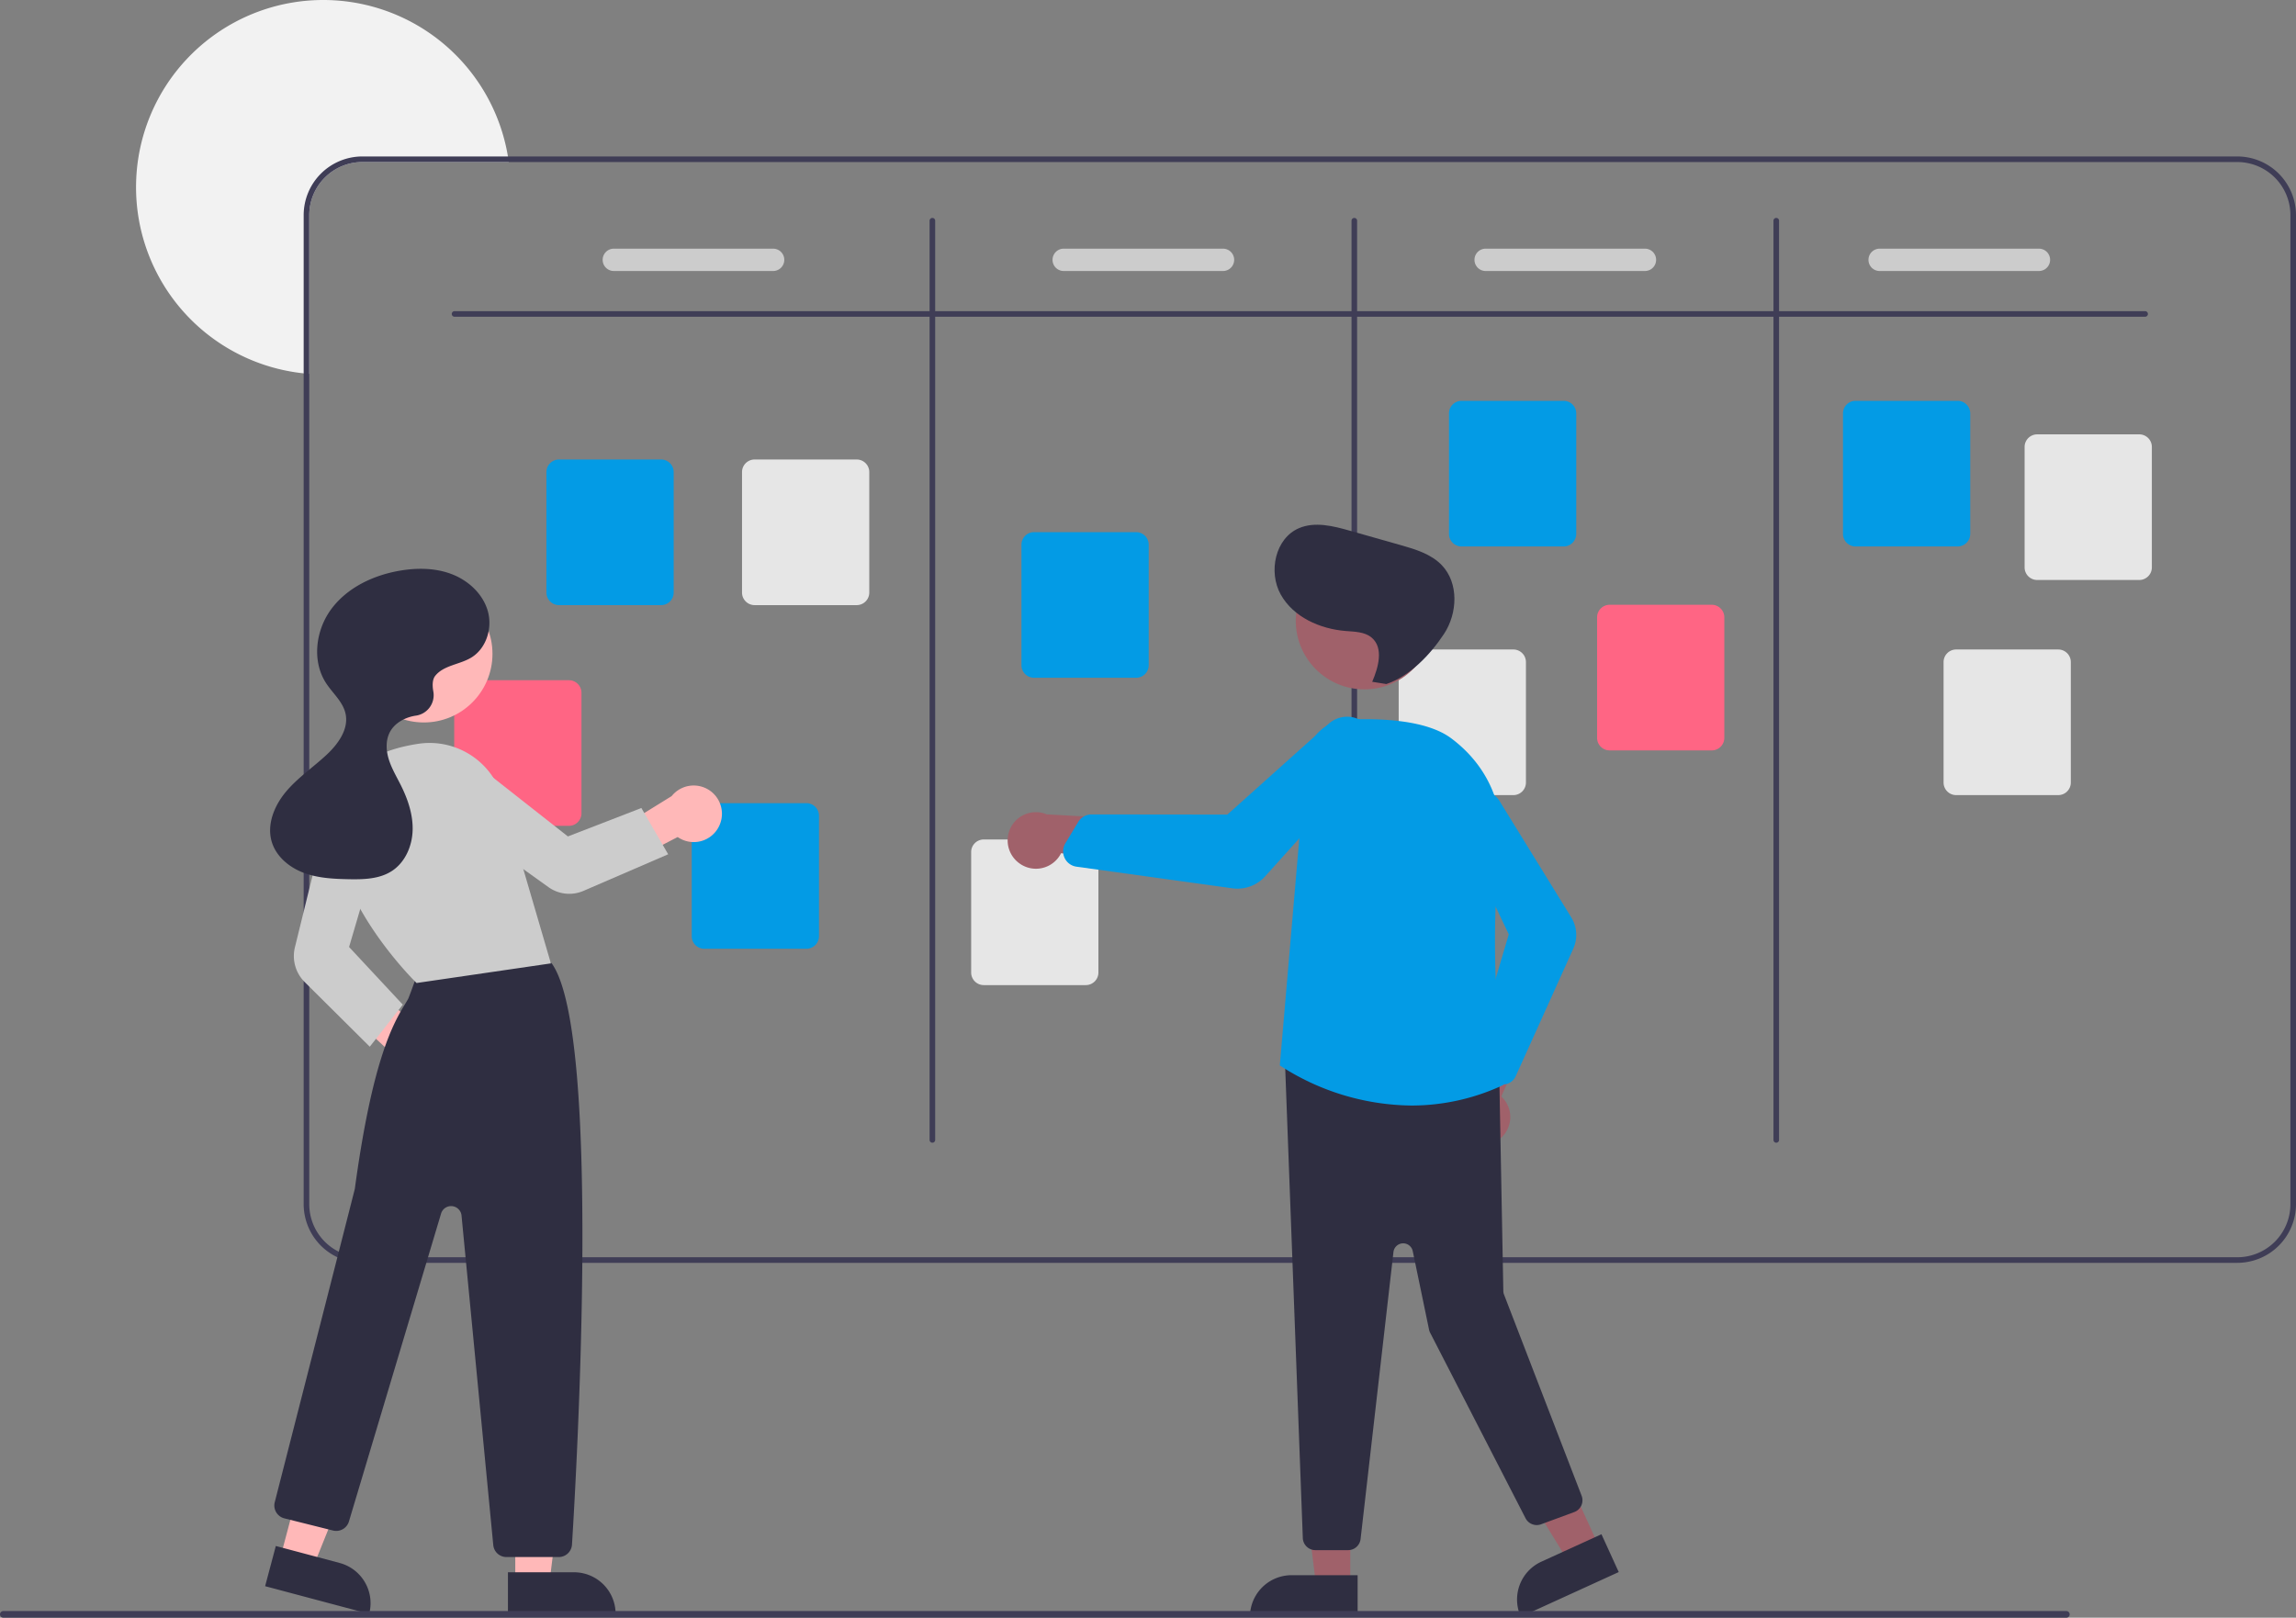 <svg xmlns="http://www.w3.org/2000/svg" width="821.676" height="579.01"><rect width="100%" height="100%" fill="#808080" stroke="none"/><path fill="#f2f2f2" d="M182.076 58h-52.4a19.017 19.017 0 0 0-19 19v56.81c-.67-.04-1.34-.1-2-.18a66.999 66.999 0 1 1 73.1-77.63c.11.66.21 1.33.3 2"/><path fill="#3f3d56" d="M800.676 56h-671a21.023 21.023 0 0 0-21 21v354a21.023 21.023 0 0 0 21 21h671a21.023 21.023 0 0 0 21-21V77a21.023 21.023 0 0 0-21-21m19 375a19.017 19.017 0 0 1-19 19h-671a19.017 19.017 0 0 1-19-19V77a19.017 19.017 0 0 1 19-19h671a19.017 19.017 0 0 1 19 19Z"/><path fill="#3f3d56" d="M767.676 113.37h-605a1 1 0 0 1 0-2h605a1 1 0 0 1 0 2"/><path fill="#3f3d56" d="M333.676 409a1 1 0 0 1-1-1V79a1 1 0 1 1 2 0v329a1 1 0 0 1-1 1m151 0a1 1 0 0 1-1-1V79a1 1 0 1 1 2 0v329a1 1 0 0 1-1 1m151 0a1 1 0 0 1-1-1V79a1 1 0 1 1 2 0v329a1 1 0 0 1-1 1"/><path fill="#039BE5" d="M236.592 216.587h-36.54a4.505 4.505 0 0 1-4.5-4.5v-43.12a4.505 4.505 0 0 1 4.5-4.5h36.54a4.505 4.505 0 0 1 4.5 4.5v43.12a4.505 4.505 0 0 1-4.5 4.5m52 123h-36.54a4.505 4.505 0 0 1-4.5-4.5v-43.12a4.505 4.505 0 0 1 4.5-4.5h36.54a4.505 4.505 0 0 1 4.5 4.5v43.12a4.505 4.505 0 0 1-4.5 4.5m118-97h-36.54a4.505 4.505 0 0 1-4.5-4.5v-43.12a4.505 4.505 0 0 1 4.5-4.5h36.54a4.505 4.505 0 0 1 4.5 4.5v43.12a4.505 4.505 0 0 1-4.5 4.5m153-47h-36.54a4.505 4.505 0 0 1-4.5-4.5v-43.12a4.505 4.505 0 0 1 4.5-4.5h36.54a4.505 4.505 0 0 1 4.5 4.5v43.12a4.505 4.505 0 0 1-4.5 4.5m141 0h-36.54a4.505 4.505 0 0 1-4.5-4.5v-43.12a4.505 4.505 0 0 1 4.5-4.5h36.54a4.505 4.505 0 0 1 4.5 4.5v43.12a4.505 4.505 0 0 1-4.5 4.5"/><path fill="#e6e6e6" d="M765.592 207.587h-36.54a4.505 4.505 0 0 1-4.5-4.5v-43.12a4.505 4.505 0 0 1 4.5-4.5h36.54a4.505 4.505 0 0 1 4.5 4.5v43.12a4.505 4.505 0 0 1-4.5 4.5m-29 77h-36.54a4.505 4.505 0 0 1-4.5-4.5v-43.12a4.505 4.505 0 0 1 4.5-4.5h36.54a4.505 4.505 0 0 1 4.5 4.5v43.12a4.505 4.505 0 0 1-4.5 4.5"/><path fill="#ff6584" d="M612.592 268.587h-36.54a4.505 4.505 0 0 1-4.5-4.5v-43.12a4.505 4.505 0 0 1 4.5-4.5h36.54a4.505 4.505 0 0 1 4.5 4.5v43.12a4.505 4.505 0 0 1-4.5 4.5"/><path fill="#e6e6e6" d="M541.592 284.587h-36.54a4.505 4.505 0 0 1-4.5-4.5v-43.12a4.505 4.505 0 0 1 4.5-4.5h36.54a4.505 4.505 0 0 1 4.5 4.5v43.12a4.505 4.505 0 0 1-4.5 4.5m-153 68h-36.54a4.505 4.505 0 0 1-4.5-4.5v-43.12a4.505 4.505 0 0 1 4.5-4.5h36.54a4.505 4.505 0 0 1 4.5 4.5v43.12a4.505 4.505 0 0 1-4.5 4.5"/><path fill="#ff6584" d="M203.592 295.587h-36.54a4.505 4.505 0 0 1-4.5-4.5v-43.12a4.505 4.505 0 0 1 4.5-4.5h36.54a4.505 4.505 0 0 1 4.5 4.5v43.12a4.505 4.505 0 0 1-4.5 4.5"/><path fill="#e6e6e6" d="M306.592 216.587h-36.54a4.505 4.505 0 0 1-4.5-4.5v-43.12a4.505 4.505 0 0 1 4.5-4.5h36.54a4.505 4.505 0 0 1 4.5 4.5v43.12a4.505 4.505 0 0 1-4.5 4.5"/><path fill="#ccc" d="M276.676 97h-57a4 4 0 0 1 0-8h57a4 4 0 0 1 0 8m161 0h-57a4 4 0 0 1 0-8h57a4 4 0 0 1 0 8m151 0h-57a4 4 0 0 1 0-8h57a4 4 0 0 1 0 8m141 0h-57a4 4 0 0 1 0-8h57a4 4 0 0 1 0 8"/><path fill="#ffb8b8" d="M149.01 389.891a10.056 10.056 0 0 1-8.7-12.73L114.675 353.3l13.553-3.438 25.206 20.443a10.11 10.11 0 0 1-4.426 19.586m35.396 176.362h12.26l5.832-47.288h-18.094z"/><path fill="#2f2e41" d="m220.308 577.636-38.53.001-.001-14.887h23.644a14.887 14.887 0 0 1 14.887 14.886"/><path fill="#ffb8b8" d="m100.345 557.401 11.848 3.154 17.801-44.196-17.485-4.654z"/><path fill="#2f2e41" d="m132.113 577.64-37.234-9.911 3.829-14.386 22.848 6.081a14.887 14.887 0 0 1 10.557 18.215m67.848-20.339h-18.707a4.73 4.73 0 0 1-4.726-4.293L165.17 435.075a3.748 3.748 0 0 0-7.32-.715l-32.974 110.2a4.74 4.74 0 0 1-5.7 3.246l-17.403-4.352a4.747 4.747 0 0 1-3.448-5.787c.285-1.11 28.411-111.028 28.657-112.158 6.372-46.968 13.997-59.554 18.093-66.315.339-.56.65-1.074.93-1.56.352-.609 2.513-6.645 3.884-10.565a4.8 4.8 0 0 1 2.435-2.977c17.211-8.802 37.348-2.71 43.11-.632a4.7 4.7 0 0 1 2.338 1.815c17.284 26.072 8.802 177.492 6.926 207.581a4.75 4.75 0 0 1-4.738 4.444"/><circle cx="151.684" cy="234.024" r="24.561" fill="#ffb8b8"/><path fill="#ccc" d="m149.082 351.838-.177-.171c-.33-.32-33.055-32.38-28.82-62.024 1.811-12.68 12.07-20.782 29.667-23.431a27.135 27.135 0 0 1 30 19.121l17.4 59.484Z"/><path fill="#ccc" d="m132.333 374.64-23.319-23.17a13.14 13.14 0 0 1-3.48-12.392l11.29-45.919a10.354 10.354 0 0 1 13.18-7.4 10.41 10.41 0 0 1 6.808 12.794l-11.884 40.396 19.218 20.637Z"/><path fill="#ffb8b8" d="M257.404 295.562a10.056 10.056 0 0 1-14.883 4.03l-31.13 16.134 1.376-13.706 27.597-17.08a10.11 10.11 0 0 1 17.04 10.622"/><path fill="#ccc" d="m239.121 305.765-30.346 13.113a12.81 12.81 0 0 1-12.477-1.338l-38.589-27.65a10.355 10.355 0 0 1-1.974-14.985 10.41 10.41 0 0 1 14.409-1.568l33.088 26.042 26.3-10.175Z"/><path fill="#2f2e41" d="M155.756 241.895c3.03-3.797 8.69-4.001 12.853-6.505 5.452-3.28 7.706-10.611 5.949-16.726s-6.938-10.881-12.879-13.16-12.55-2.308-18.816-1.206c-9.33 1.64-18.516 5.995-24.206 13.569s-7.139 18.666-1.982 26.612c2.37 3.653 6.03 6.667 6.976 10.917 1.242 5.58-2.672 10.961-6.864 14.846-4.777 4.427-10.257 8.134-14.442 13.123s-6.976 11.806-5.066 18.032c1.6 5.217 6.256 9.06 11.361 10.984s10.666 2.203 16.121 2.31c5.298.103 10.924-.025 15.386-2.882 4.778-3.057 7.328-8.858 7.517-14.527s-1.706-11.222-4.245-16.294c-1.513-3.023-3.273-5.953-4.278-9.18s-1.18-6.89.43-9.863c1.693-3.125 5.117-5.01 8.604-5.694q.273-.054.574-.096a7.4 7.4 0 0 0 6.333-8.628c-.397-2.214-.363-4.334.674-5.632"/><path fill="#a0616a" d="M483.229 567.3h-12.26l-5.832-47.288 18.094.001z"/><path fill="#2f2e41" d="M462.212 563.797h23.644v14.887h-38.53a14.887 14.887 0 0 1 14.886-14.887"/><path fill="#a0616a" d="m572.184 553.413-11.151 5.093-24.954-40.589 16.459-7.518z"/><path fill="#2f2e41" d="m551.612 558.958 21.506-9.823 6.185 13.541-35.047 16.009a14.887 14.887 0 0 1 7.356-19.727"/><path fill="#a0616a" d="M536.482 407.857a10.056 10.056 0 0 0 .8-15.399l14.412-32.7-18.308 3.103-10.879 30.577a10.11 10.11 0 0 0 13.975 14.419"/><path fill="#2f2e41" d="M482.448 554.831h-11.712a4.517 4.517 0 0 1-4.489-4.173l-6.387-170.56a4.5 4.5 0 0 1 4.926-4.804l67.735 7.194a4.5 4.5 0 0 1 4.062 4.393l1.42 75.236a3.5 3.5 0 0 0 .233 1.193l27.785 72.053a4.5 4.5 0 0 1-2.643 5.84l-11.868 4.373a4.5 4.5 0 0 1-5.558-2.164l-34.132-66.369a4.5 4.5 0 0 1-.404-1.142l-5.831-28.094a3.5 3.5 0 0 0-6.904.312l-11.763 102.724a4.5 4.5 0 0 1-4.47 3.988"/><circle cx="488.279" cy="222.178" r="24.561" fill="#a0616a"/><path fill="#039BE5" d="M505.123 395.694a87.66 87.66 0 0 1-46.873-14.198l-.239-.165.025-.29 9.395-109.415a15.42 15.42 0 0 1 14.599-14.062c12.176-.56 28.53.146 37.286 6.667 13.23 9.854 19.607 24.693 17.495 40.712-4.38 33.219.582 78.03 1.162 83.03l.042.36-.33.15a77.3 77.3 0 0 1-32.562 7.211"/><path fill="#039BE5" d="M537.86 388.158a5 5 0 0 1-3.68-1.622l-5.373-5.862a5.03 5.03 0 0 1-1.11-4.795l12.251-41.463-18.64-39.144a8.83 8.83 0 0 1-.603-5.88 8.809 8.809 0 0 1 16.313-2.083l25.295 41.042a11.95 11.95 0 0 1 .72 11.198l-20.61 45.665a4.99 4.99 0 0 1-3.767 2.88 5 5 0 0 1-.796.064"/><path fill="#a0616a" d="M364.738 308.953a10.056 10.056 0 0 0 14.998-3.578l35.438 4.596-8.144-16.688-32.404-1.806a10.11 10.11 0 0 0-9.888 17.476"/><path fill="#039BE5" d="M442.85 318.067a13 13 0 0 1-1.845-.128l-55.751-7.732a5.54 5.54 0 0 1-4.251-3.111 6 6 0 0 1-.318-.83 5.56 5.56 0 0 1 .575-4.431l4.613-7.649a5.58 5.58 0 0 1 4.756-2.686h.008l48.596.056 36.294-32.517a9.87 9.87 0 0 1 6.107-2.5 9.835 9.835 0 0 1 7.372 16.816l-36.215 40.278a13.36 13.36 0 0 1-9.942 4.434"/><path fill="#2f2e41" d="M491.072 244.028c2.244-5.195 4.143-12.113-.162-15.785-2.497-2.13-6.093-2.135-9.365-2.4-9.217-.747-18.706-4.988-23.21-13.063s-1.99-20.085 6.51-23.728c5.729-2.456 12.297-.783 18.294.917l18.006 5.106c5.35 1.517 10.967 3.19 14.819 7.202 6.142 6.397 5.683 17.211.804 24.618s-12.226 15.13-20.637 17.942Z"/><path fill="#3f3d56" d="M739.485 579.01H1.19a1.19 1.19 0 1 1 0-2.382h738.294a1.19 1.19 0 1 1 0 2.382"/></svg>
